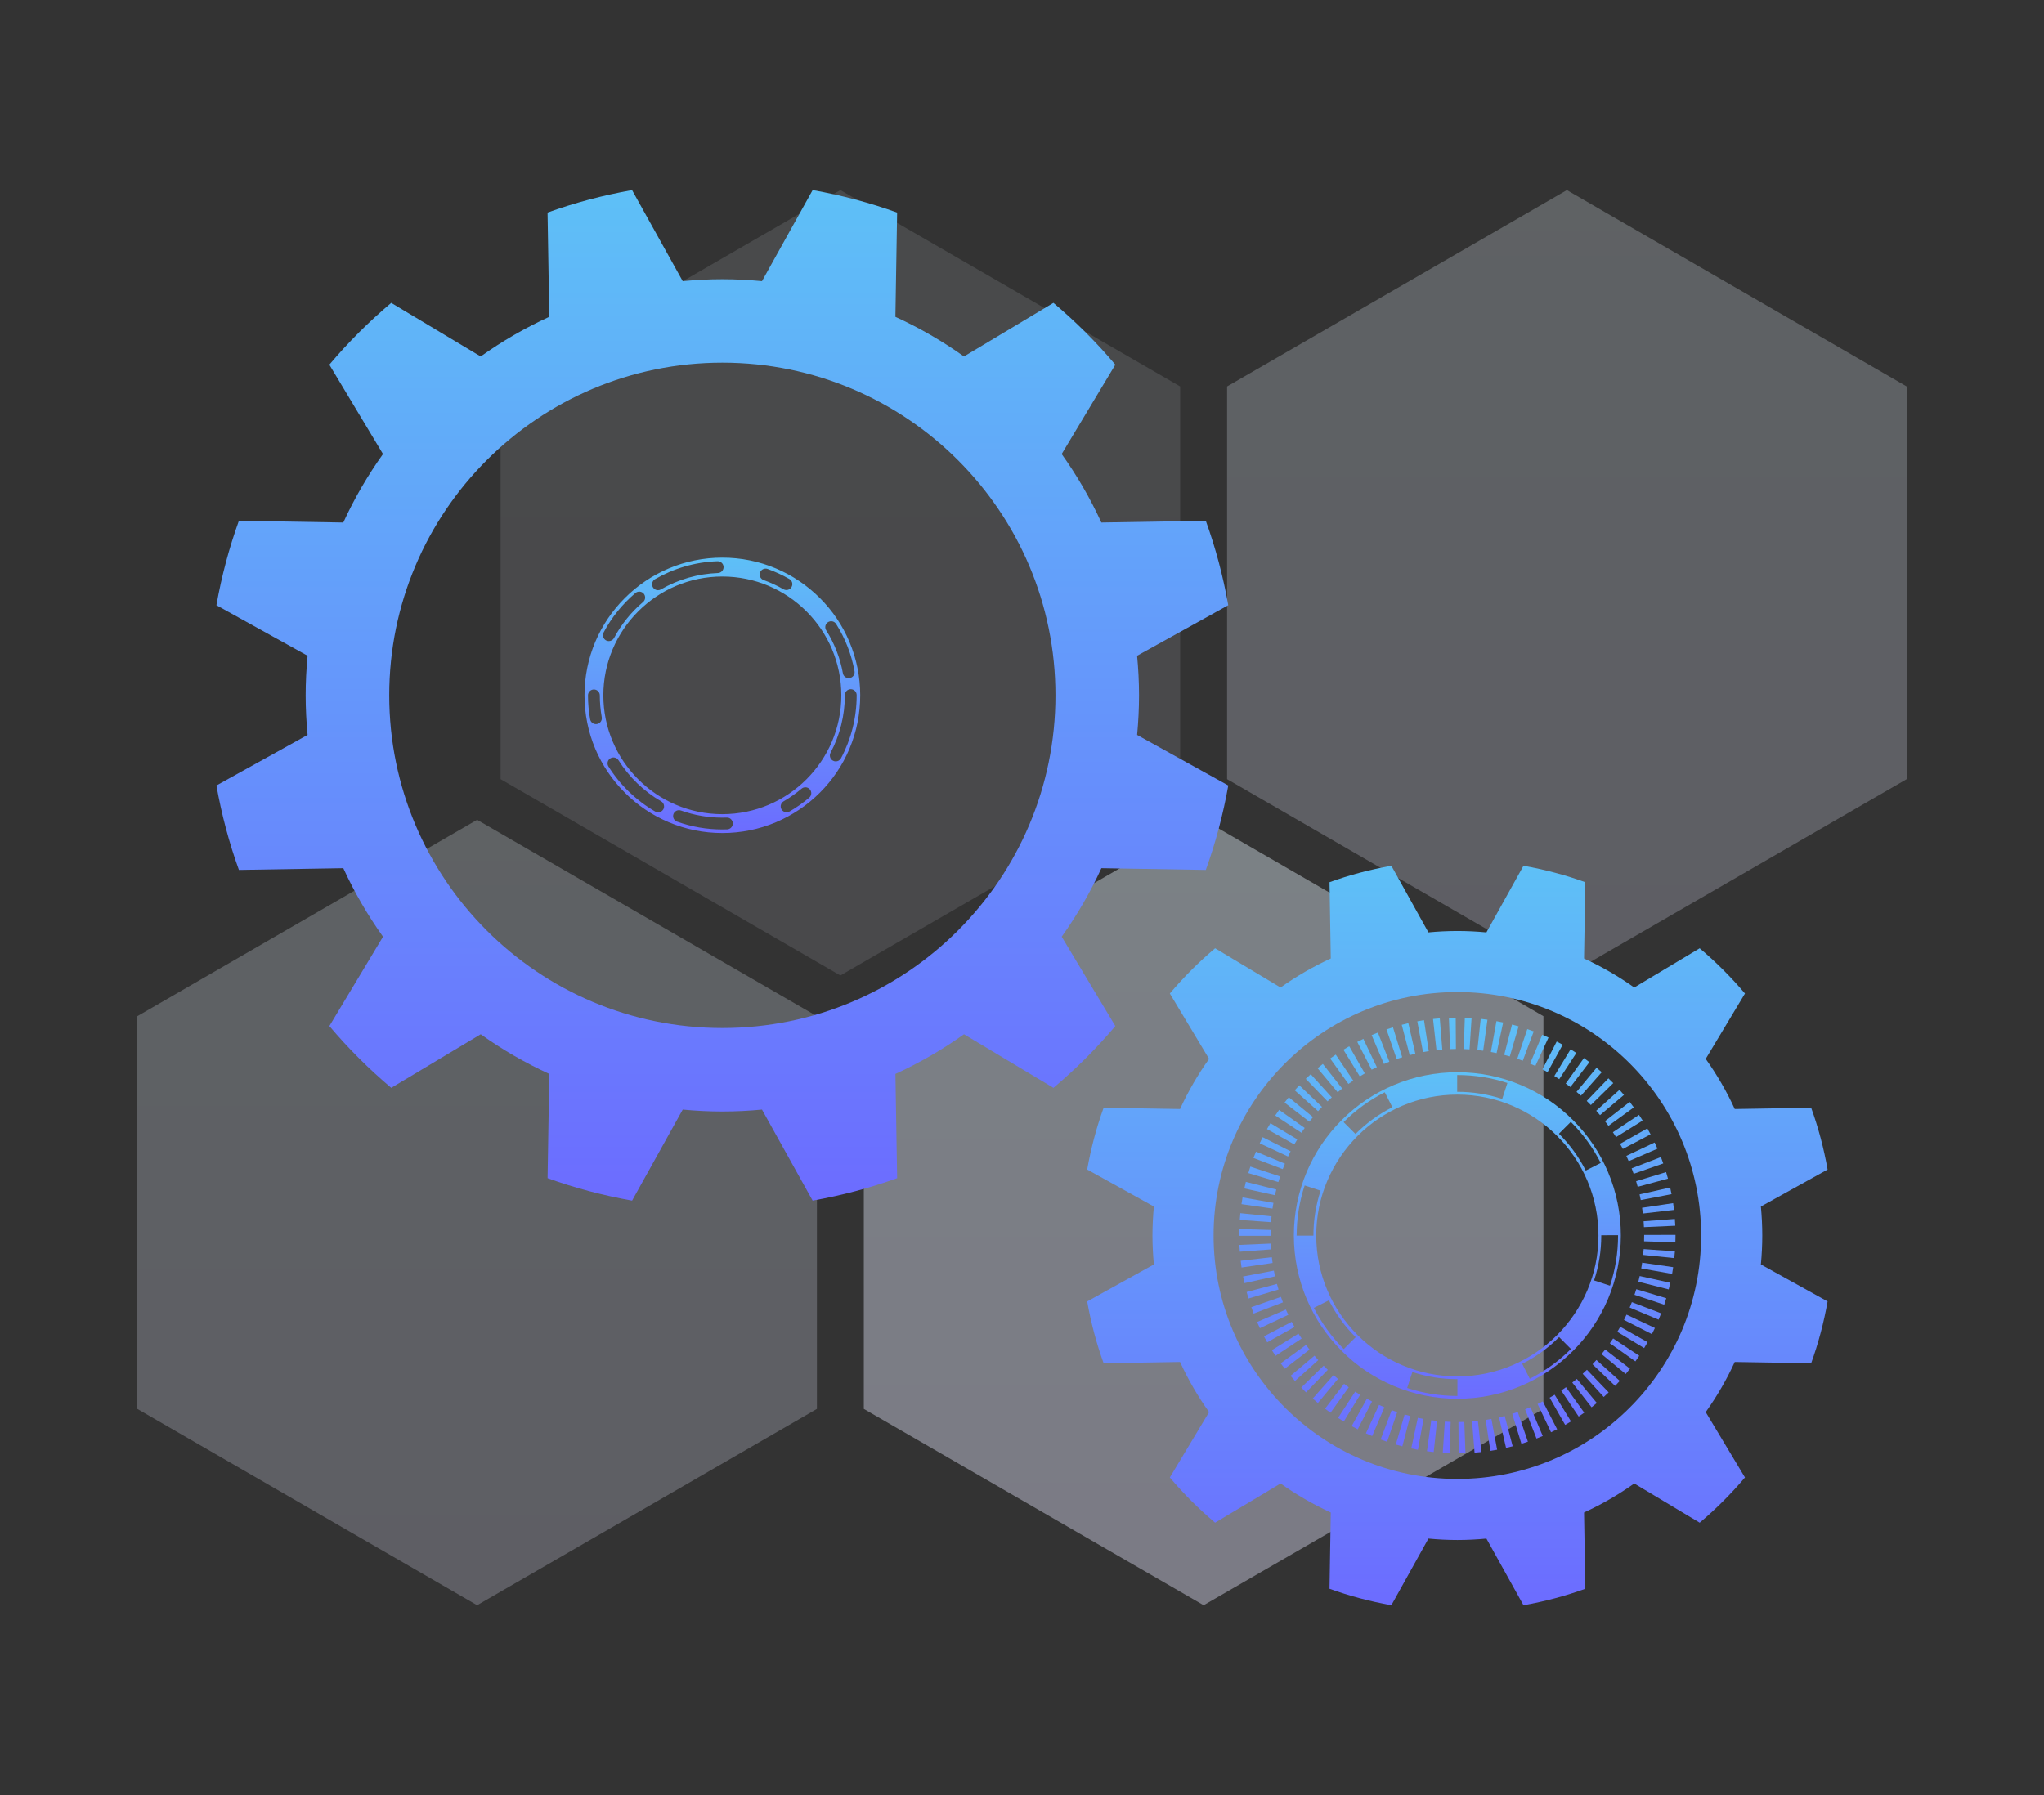 <svg width="387" height="340" viewBox="0 0 387 340" fill="none" xmlns="http://www.w3.org/2000/svg">
<rect x="0" y="0" width="387" height="340" fill="#333333" stroke="none"/>
<g opacity="0.4" clip-path="url(#clip0)">
<path opacity="0.3" d="M223.447 73.186L159.112 36L94.776 73.186V147.559L159.112 184.738L223.447 147.559V73.186Z" fill="url(#paint0_linear)"/>
<path opacity="0.6" d="M154.67 192.448L90.335 155.258L26 192.448V266.82L90.335 304L154.67 266.82V192.448Z" fill="url(#paint1_linear)"/>
<path d="M292.227 192.448L227.891 155.258L163.549 192.448V266.82L227.891 304L292.227 266.82V192.448Z" fill="url(#paint2_linear)"/>
<path opacity="0.6" d="M361 73.186L296.665 36L232.33 73.186V147.559L296.668 184.738L361 147.559V73.186Z" fill="url(#paint3_linear)"/>
</g>
<path d="M215.659 131.684C215.659 129.16 215.527 126.66 215.293 124.191L232.555 114.616C231.575 109.115 230.156 103.765 228.299 98.628L208.527 98.958C206.428 94.381 203.909 90.044 201.014 85.987L211.17 69.063C207.606 64.839 203.688 60.925 199.451 57.358L182.513 67.51C178.451 64.618 174.11 62.098 169.531 60.005L169.857 40.255C164.715 38.395 159.363 36.978 153.86 36L144.271 53.246C141.799 53.009 139.3 52.881 136.77 52.881C134.239 52.881 131.736 53.009 129.264 53.246L119.672 36C114.168 36.978 108.816 38.395 103.67 40.251L103.997 60.002C99.418 62.094 95.073 64.614 91.011 67.506L74.073 57.358C69.844 60.922 65.922 64.835 62.358 69.063L72.514 85.987C69.618 90.044 67.096 94.381 64.997 98.958L45.229 98.628C43.375 103.765 41.953 109.115 40.977 114.616L58.238 124.191C58.005 126.66 57.873 129.16 57.873 131.684C57.873 134.215 58.005 136.715 58.238 139.181L40.977 148.755C41.953 154.256 43.375 159.607 45.233 164.747L65.001 164.417C67.1 168.994 69.618 173.331 72.518 177.396L62.362 194.316C65.926 198.54 69.848 202.45 74.076 206.018L91.015 195.869C95.077 198.765 99.418 201.281 104.001 203.378L103.674 223.124C108.82 224.98 114.172 226.401 119.676 227.375L129.264 210.137C131.736 210.37 134.239 210.498 136.77 210.498C139.3 210.498 141.799 210.37 144.271 210.137L153.86 227.375C159.367 226.397 164.719 224.98 169.861 223.124L169.535 203.378C174.113 201.281 178.459 198.765 182.517 195.869L199.455 206.018C203.688 202.45 207.606 198.54 211.174 194.316L201.017 177.396C203.913 173.335 206.432 168.998 208.531 164.417L228.302 164.747C230.16 159.607 231.579 154.26 232.558 148.755L215.297 139.185C215.527 136.712 215.659 134.215 215.659 131.684ZM136.766 194.685C101.933 194.685 73.696 166.479 73.696 131.684C73.696 96.893 101.933 68.683 136.766 68.683C171.599 68.683 199.836 96.889 199.836 131.684C199.836 166.482 171.599 194.685 136.766 194.685Z" fill="url(#paint4_linear)"/>
<path d="M160.817 121.535C159.507 118.433 157.622 115.641 155.224 113.25C152.826 110.858 150.035 108.975 146.93 107.659C143.708 106.3 140.287 105.609 136.762 105.609C133.241 105.609 129.824 106.3 126.606 107.659C123.497 108.975 120.706 110.858 118.312 113.25C115.914 115.641 114.036 118.433 112.715 121.535C111.362 124.75 110.667 128.17 110.667 131.684C110.667 135.209 111.362 138.622 112.715 141.836C114.036 144.938 115.917 147.73 118.312 150.125C120.71 152.521 123.501 154.4 126.606 155.712C129.824 157.071 133.245 157.762 136.762 157.762C140.287 157.762 143.708 157.071 146.93 155.712C150.035 154.396 152.826 152.517 155.224 150.125C157.622 147.73 159.507 144.942 160.817 141.836C162.177 138.622 162.869 135.209 162.869 131.684C162.869 128.17 162.177 124.75 160.817 121.535ZM156.775 117.827C157.296 117.497 157.988 117.652 158.31 118.176C160.044 120.921 161.21 123.93 161.793 127.114C161.901 127.72 161.493 128.298 160.891 128.411C160.825 128.418 160.755 128.43 160.693 128.43C160.164 128.43 159.69 128.054 159.593 127.51C159.064 124.61 157.999 121.869 156.425 119.368C156.099 118.848 156.25 118.157 156.775 117.827ZM143.902 108.428C144.112 107.845 144.749 107.542 145.328 107.748C146.751 108.261 148.142 108.901 149.46 109.658C149.993 109.965 150.183 110.648 149.864 111.184C149.662 111.541 149.285 111.743 148.896 111.743C148.702 111.743 148.512 111.693 148.341 111.596C147.14 110.901 145.876 110.318 144.574 109.852C143.995 109.643 143.688 109.002 143.902 108.428ZM124.021 109.685C125.794 108.664 127.683 107.853 129.634 107.286C131.643 106.7 133.734 106.366 135.841 106.292C136.463 106.273 136.98 106.754 136.999 107.372C137.022 107.981 136.537 108.501 135.919 108.521C132.137 108.657 128.409 109.728 125.141 111.619C124.962 111.724 124.771 111.774 124.581 111.774C124.196 111.774 123.819 111.572 123.613 111.219C123.306 110.679 123.489 109.996 124.021 109.685ZM113.037 137.119C112.971 137.135 112.901 137.139 112.839 137.139C112.303 137.139 111.836 136.758 111.731 136.218C111.467 134.739 111.327 133.217 111.327 131.695C111.327 131.078 111.825 130.577 112.443 130.573C113.061 130.573 113.566 131.074 113.566 131.695C113.566 133.077 113.69 134.467 113.931 135.822C114.044 136.432 113.644 137.01 113.037 137.119ZM114.293 119.768C115.809 116.915 117.834 114.407 120.31 112.306C120.784 111.91 121.483 111.965 121.884 112.434C122.28 112.908 122.226 113.611 121.755 114.011C119.497 115.929 117.655 118.215 116.263 120.824C116.061 121.197 115.677 121.414 115.276 121.414C115.097 121.414 114.919 121.372 114.751 121.282C114.211 120.991 114.001 120.316 114.293 119.768ZM125.584 153.282C125.374 153.639 125.001 153.841 124.612 153.841C124.426 153.841 124.231 153.794 124.06 153.693C120.469 151.616 117.406 148.669 115.202 145.156C114.876 144.636 115.031 143.945 115.556 143.618C116.081 143.292 116.769 143.451 117.103 143.976C119.112 147.175 121.907 149.869 125.176 151.756C125.708 152.063 125.891 152.75 125.584 153.282ZM137.668 157.067C137.372 157.075 137.065 157.083 136.762 157.083C133.824 157.083 130.932 156.59 128.184 155.6C127.605 155.394 127.302 154.753 127.508 154.175C127.718 153.592 128.355 153.29 128.938 153.503C131.445 154.396 134.076 154.854 136.762 154.854C137.042 154.854 137.318 154.847 137.59 154.839C138.208 154.815 138.725 155.297 138.748 155.91C138.768 156.532 138.286 157.048 137.668 157.067ZM153.207 151.065C152.049 152.047 150.801 152.925 149.487 153.682C149.312 153.783 149.122 153.829 148.931 153.829C148.543 153.829 148.17 153.631 147.964 153.274C147.653 152.742 147.835 152.059 148.372 151.752C149.565 151.061 150.704 150.254 151.761 149.364C152.231 148.961 152.939 149.019 153.335 149.493C153.739 149.958 153.681 150.661 153.207 151.065ZM136.762 154.19C124.344 154.19 114.235 144.096 114.235 131.684C114.235 119.275 124.344 109.181 136.762 109.181C149.184 109.181 159.293 119.275 159.293 131.684C159.293 144.096 149.184 154.19 136.762 154.19ZM161.423 137.919C160.926 139.895 160.187 141.801 159.227 143.603C159.029 143.976 158.641 144.193 158.24 144.193C158.061 144.193 157.887 144.154 157.715 144.061C157.171 143.77 156.969 143.098 157.253 142.555C159.025 139.231 159.962 135.473 159.962 131.68V131.641C159.962 131.02 160.463 130.523 161.081 130.523C161.699 130.523 162.197 131.02 162.197 131.641V131.672C162.197 133.792 161.94 135.892 161.423 137.919Z" fill="url(#paint5_linear)"/>
<path d="M333.66 233.98C333.66 232.128 333.563 230.303 333.396 228.494L346.028 221.486C345.313 217.46 344.275 213.546 342.915 209.788L328.448 210.029C326.913 206.678 325.07 203.502 322.952 200.532L330.384 188.151C327.772 185.06 324.903 182.195 321.81 179.586L309.415 187.013C306.445 184.897 303.266 183.057 299.916 181.523L300.156 167.073C296.39 165.71 292.476 164.677 288.446 163.959L281.43 176.577C279.623 176.406 277.796 176.313 275.938 176.313C274.088 176.313 272.257 176.406 270.45 176.577L263.435 163.959C259.404 164.673 255.49 165.71 251.724 167.073L251.961 181.523C248.611 183.057 245.435 184.897 242.458 187.013L230.063 179.586C226.965 182.195 224.097 185.06 221.489 188.151L228.92 200.532C226.802 203.502 224.956 206.678 223.424 210.029L208.954 209.788C207.594 213.55 206.556 217.463 205.841 221.486L218.469 228.494C218.298 230.303 218.201 232.128 218.201 233.98C218.201 235.828 218.298 237.66 218.469 239.465L205.841 246.469C206.556 250.496 207.594 254.409 208.954 258.171L223.424 257.931C224.96 261.281 226.802 264.457 228.92 267.427L221.489 279.808C224.097 282.899 226.965 285.764 230.063 288.369L242.458 280.946C245.431 283.062 248.611 284.902 251.961 286.436L251.724 300.886C255.49 302.245 259.404 303.286 263.435 304L270.45 291.382C272.261 291.553 274.088 291.65 275.938 291.65C277.792 291.65 279.623 291.553 281.43 291.382L288.446 304C292.476 303.29 296.394 302.249 300.156 300.886L299.916 286.436C303.266 284.902 306.445 283.062 309.415 280.946L321.81 288.369C324.903 285.764 327.772 282.895 330.384 279.808L322.952 267.427C325.07 264.457 326.913 261.281 328.448 257.931L342.915 258.171C344.275 254.409 345.313 250.496 346.028 246.469L333.396 239.465C333.563 237.66 333.66 235.831 333.66 233.98ZM275.927 280.084C250.437 280.084 229.775 259.441 229.775 233.98C229.775 208.514 250.441 187.875 275.927 187.875C301.42 187.875 322.082 208.514 322.082 233.98C322.082 259.441 301.42 280.084 275.927 280.084Z" fill="url(#paint6_linear)"/>
<path d="M304.447 221.944C302.888 218.263 300.661 214.955 297.812 212.117C294.975 209.279 291.664 207.051 287.975 205.494C284.154 203.879 280.101 203.06 275.926 203.06C271.748 203.06 267.698 203.879 263.873 205.494C260.185 207.051 256.873 209.275 254.04 212.117C251.199 214.955 248.96 218.263 247.405 221.944C245.796 225.76 244.972 229.806 244.972 233.98C244.972 238.153 245.8 242.207 247.405 246.019C248.964 249.7 251.203 253.008 254.04 255.842C256.873 258.684 260.189 260.912 263.873 262.469C267.694 264.084 271.748 264.9 275.926 264.9C280.101 264.9 284.154 264.08 287.975 262.469C291.66 260.912 294.975 258.684 297.812 255.842C300.661 253.004 302.885 249.696 304.447 246.019C306.056 242.207 306.884 238.153 306.884 233.98C306.884 229.806 306.06 225.76 304.447 221.944ZM297.412 212.459C299.709 214.746 301.61 217.363 303.075 220.243L300.238 221.684C298.932 219.106 297.225 216.753 295.158 214.711L297.412 212.459ZM275.891 203.591H275.93C279.172 203.591 282.359 204.096 285.406 205.094L284.419 208.115C281.69 207.222 278.833 206.767 275.934 206.767H275.895V203.591H275.891ZM262.187 206.857L263.625 209.691C261.04 210.999 258.7 212.704 256.64 214.754L254.39 212.51C256.683 210.223 259.31 208.316 262.187 206.857ZM248.676 234.007H245.501V233.983C245.501 230.742 246.018 227.554 247.017 224.502L250.033 225.489C249.135 228.222 248.676 231.079 248.676 233.983V234.007ZM254.425 255.485C252.128 253.198 250.231 250.577 248.766 247.693L251.603 246.256C252.905 248.838 254.611 251.191 256.671 253.237L254.425 255.485ZM275.938 264.372H275.93C272.681 264.372 269.486 263.859 266.423 262.857L267.414 259.837C270.154 260.742 273.015 261.192 275.93 261.192H275.942V262.78L275.938 264.372H275.942H275.938ZM289.642 261.114L288.208 258.28C290.789 256.976 293.137 255.279 295.193 253.221L297.439 255.469C295.15 257.76 292.53 259.654 289.642 261.114ZM275.93 260.664C261.199 260.664 249.209 248.698 249.209 233.983C249.209 219.265 261.195 207.299 275.93 207.299C290.657 207.299 302.644 219.265 302.644 233.983C302.644 248.694 290.657 260.664 275.93 260.664ZM301.816 242.494C302.721 239.753 303.176 236.895 303.176 233.98V233.933L306.355 233.921V233.98C306.355 237.229 305.839 240.425 304.832 243.488L301.816 242.494Z" fill="url(#paint7_linear)"/>
<path d="M276.175 275.231L276.136 269.306C276.51 269.306 276.879 269.298 277.24 269.283H277.248L277.462 275.207H277.454C277.034 275.219 276.603 275.231 276.175 275.231ZM274.453 275.207C274.026 275.192 273.594 275.169 273.175 275.141H273.167L273.556 269.225H273.563C273.929 269.248 274.298 269.267 274.656 269.279H274.663V269.283L274.453 275.207ZM279.184 275.107L278.721 269.197H278.725C279.086 269.174 279.46 269.135 279.821 269.096L280.466 274.986C280.046 275.033 279.615 275.075 279.184 275.107ZM271.453 274.99H271.445C271.021 274.943 270.594 274.893 270.174 274.835H270.17V274.831L270.99 268.961H270.998C271.356 269.011 271.721 269.054 272.086 269.096L271.453 274.99ZM282.18 274.765L281.286 268.902C281.656 268.844 282.017 268.786 282.378 268.72L283.459 274.547L283.451 274.551C283.028 274.625 282.6 274.699 282.18 274.765ZM268.46 274.563C268.04 274.485 267.617 274.4 267.205 274.307H267.197V274.303L268.445 268.51H268.452C268.806 268.588 269.167 268.662 269.529 268.724L268.46 274.563ZM285.146 274.202L283.82 268.421H283.824C284.182 268.339 284.543 268.254 284.889 268.161H284.897V268.165L286.405 273.899H286.397C285.981 274.004 285.562 274.105 285.146 274.202ZM265.514 273.911C265.106 273.806 264.686 273.689 264.274 273.565L265.945 267.877C266.295 267.982 266.649 268.083 267.006 268.169V268.172L265.514 273.911ZM288.057 273.425L286.32 267.757V267.753C286.669 267.644 287.015 267.536 287.365 267.415L287.369 267.411V267.415L289.285 273.026H289.281C288.873 273.165 288.465 273.297 288.057 273.425ZM262.63 273.045H262.622C262.214 272.909 261.806 272.758 261.406 272.606L263.493 267.058H263.497C263.835 267.186 264.189 267.311 264.531 267.431H264.542L262.63 273.045ZM290.914 272.435L288.757 266.907C289.091 266.779 289.437 266.639 289.775 266.499L292.099 271.946V271.95C291.711 272.117 291.31 272.276 290.914 272.435ZM259.797 271.969V271.966C259.412 271.803 259.015 271.624 258.619 271.445H258.615L261.106 266.06L261.114 266.064C261.441 266.216 261.775 266.367 262.121 266.511V266.515L259.797 271.969ZM293.673 271.24H293.666L291.116 265.89H291.124C291.45 265.73 291.781 265.571 292.107 265.4L294.82 270.673C294.447 270.867 294.058 271.057 293.673 271.24ZM257.064 270.688H257.056C256.679 270.49 256.295 270.284 255.921 270.079V270.075L258.798 264.896H258.805C259.124 265.074 259.447 265.245 259.777 265.42L257.064 270.688ZM296.344 269.85L296.336 269.846L293.401 264.698H293.405C293.724 264.523 294.035 264.329 294.35 264.142L294.354 264.139V264.142L297.447 269.193C297.078 269.419 296.709 269.636 296.344 269.85ZM254.425 269.209C254.056 268.984 253.69 268.751 253.341 268.522V268.514L256.586 263.556L256.594 263.56C256.893 263.758 257.208 263.956 257.523 264.146V264.15L254.425 269.209ZM298.897 268.266L295.593 263.343C295.9 263.137 296.204 262.927 296.499 262.714L299.954 267.536C299.605 267.784 299.251 268.029 298.905 268.266H298.897ZM251.91 267.547L251.906 267.543C251.564 267.299 251.215 267.039 250.876 266.779H250.873H250.876L254.483 262.065V262.073C254.771 262.29 255.066 262.512 255.362 262.725H255.37L251.91 267.547ZM301.334 266.503L297.684 261.832C297.972 261.611 298.26 261.378 298.543 261.145V261.141L298.551 261.145L302.341 265.699C302.01 265.975 301.676 266.243 301.346 266.507H301.334V266.503ZM249.524 265.703C249.193 265.427 248.863 265.144 248.544 264.865V264.861L252.482 260.423V260.427C252.758 260.668 253.041 260.916 253.321 261.145L249.524 265.703ZM303.643 264.562L299.659 260.175V260.167C299.935 259.922 300.199 259.67 300.456 259.421V259.417H300.46H300.467L304.576 263.688V263.692C304.273 263.979 303.962 264.274 303.643 264.562ZM247.281 263.696L247.273 263.692C246.974 263.393 246.667 263.09 246.368 262.784H246.364L246.368 262.78L250.612 258.641L250.62 258.645C250.876 258.905 251.137 259.165 251.397 259.421L251.401 259.425H251.397L247.281 263.696ZM305.8 262.461L301.513 258.365C301.762 258.105 302.014 257.826 302.259 257.558V257.554L302.263 257.558L306.678 261.518C306.395 261.832 306.095 262.147 305.804 262.461H305.8ZM245.186 261.529V261.526C244.903 261.207 244.615 260.889 244.339 260.559L244.347 260.555L248.879 256.738V256.742C249.112 257.022 249.357 257.301 249.598 257.569V257.573L245.186 261.529ZM307.802 260.209L303.231 256.44V256.436C303.46 256.148 303.693 255.865 303.915 255.578V255.574L308.614 259.204H308.606C308.35 259.538 308.078 259.876 307.809 260.209H307.802ZM243.255 259.212C242.99 258.87 242.734 258.528 242.485 258.187L242.477 258.183H242.485L247.285 254.7C247.499 254.999 247.72 255.29 247.942 255.582H247.954L247.946 255.585H247.954H247.942L243.255 259.212ZM309.636 257.818L304.797 254.386C305.003 254.091 305.217 253.784 305.419 253.481L305.423 253.477L310.379 256.762H310.363C310.134 257.107 309.885 257.465 309.636 257.818ZM241.498 256.77C241.261 256.412 241.031 256.051 240.806 255.69V255.686L245.847 252.565V252.569C246.041 252.879 246.236 253.19 246.446 253.489V253.497H246.438L241.498 256.77ZM311.296 255.294H311.288L306.212 252.223H306.216C306.406 251.909 306.589 251.59 306.768 251.272L306.772 251.268V251.272L311.945 254.18V254.184C311.739 254.549 311.517 254.922 311.296 255.294ZM239.924 254.207C239.718 253.838 239.512 253.458 239.313 253.081L244.568 250.332V250.336C244.739 250.655 244.91 250.981 245.093 251.299V251.303L239.924 254.207ZM312.761 252.658L312.753 252.654L307.471 249.967V249.964C307.638 249.641 307.798 249.307 307.957 248.977V248.974H307.961L313.332 251.497V251.501C313.146 251.885 312.955 252.274 312.761 252.658ZM238.544 251.536C238.361 251.144 238.182 250.752 238.015 250.363V250.36H238.019L243.464 248.007V248.011C243.604 248.341 243.76 248.678 243.915 249.001V249.008L238.544 251.536ZM314.032 249.917H314.024L308.556 247.626C308.7 247.285 308.836 246.947 308.968 246.605H308.972L314.522 248.725H314.51C314.359 249.121 314.199 249.521 314.032 249.917ZM237.362 248.772C237.211 248.376 237.063 247.972 236.919 247.56L236.927 247.556L242.524 245.607V245.611C242.648 245.953 242.769 246.298 242.905 246.64V246.644L237.362 248.772ZM315.093 247.091L309.461 245.211L309.465 245.208C309.582 244.862 309.691 244.509 309.803 244.155V244.151L309.807 244.155L315.486 245.86L315.494 245.871L315.486 245.864C315.365 246.271 315.233 246.683 315.093 247.091ZM236.387 245.918C236.262 245.51 236.142 245.095 236.033 244.687V244.68H236.041L241.766 243.15C241.863 243.499 241.968 243.856 242.069 244.206V244.214L236.387 245.918ZM315.944 244.194L310.196 242.73C310.285 242.373 310.371 242.016 310.449 241.659V241.655L310.456 241.659L316.244 242.936V242.94C316.158 243.356 316.057 243.775 315.944 244.194ZM235.621 243.006C235.528 242.587 235.442 242.168 235.357 241.748V241.744L241.187 240.634C241.257 240.995 241.331 241.356 241.404 241.713L241.408 241.717H241.404L235.621 243.006ZM316.59 241.251H316.582L310.74 240.215V240.211C310.806 239.85 310.868 239.489 310.919 239.128V239.124L316.788 239.978V239.982C316.726 240.405 316.66 240.828 316.59 241.247V241.251V241.251ZM235.069 240.044C235.007 239.621 234.952 239.19 234.906 238.766H234.902H234.906L240.802 238.087C240.845 238.452 240.891 238.821 240.946 239.178V239.182L235.069 240.044ZM317.002 238.262L311.102 237.656V237.652C311.14 237.291 311.175 236.926 311.199 236.561V236.557H311.203L317.118 236.984C317.087 237.411 317.048 237.839 317.002 238.262ZM234.743 237.047C234.711 236.627 234.688 236.192 234.661 235.773V235.769L234.665 235.765L240.588 235.509V235.513C240.608 235.874 240.631 236.247 240.654 236.608V236.612L234.743 237.047ZM317.208 235.264L311.28 235.082C311.288 234.713 311.296 234.344 311.296 233.983C311.296 233.948 311.296 233.913 311.296 233.875L317.231 233.859C317.231 233.902 317.231 233.944 317.231 233.983C317.231 234.41 317.223 234.841 317.208 235.261V235.264ZM234.626 234.042V233.979C234.626 233.572 234.634 233.164 234.645 232.756L240.58 232.931V232.935C240.569 233.284 240.561 233.634 240.561 233.983L240.557 234.034L234.626 234.042ZM311.253 232.399C311.238 232.03 311.214 231.665 311.191 231.297V231.289L317.107 230.85C317.145 231.273 317.169 231.704 317.188 232.127V232.131L311.253 232.399ZM240.654 231.456L234.735 231.036V231.033C234.766 230.609 234.801 230.182 234.84 229.755H234.844L240.744 230.357V230.361C240.709 230.726 240.67 231.091 240.65 231.456H240.654ZM311.051 229.821C311.004 229.456 310.954 229.091 310.903 228.734H310.911L316.776 227.857L316.784 227.861C316.842 228.28 316.901 228.711 316.947 229.13V229.138L311.051 229.821ZM240.926 228.886L235.057 228.043C235.116 227.624 235.186 227.197 235.256 226.77H235.263L241.105 227.798V227.802C241.043 228.16 240.981 228.521 240.926 228.886ZM310.651 227.274V227.27C310.588 226.913 310.511 226.548 310.429 226.199V226.195H310.437L316.224 224.894V224.898C316.318 225.318 316.403 225.737 316.481 226.152V226.156L310.651 227.274ZM241.385 226.35L235.594 225.073C235.687 224.654 235.788 224.234 235.885 223.823H235.893L241.645 225.275V225.279C241.548 225.636 241.467 225.997 241.389 226.35H241.385V226.35ZM310.072 224.762C309.974 224.405 309.873 224.056 309.772 223.702V223.699L315.451 221.975V221.979C315.579 222.386 315.692 222.802 315.808 223.213L310.072 224.762ZM242.038 223.858L236.356 222.161V222.153C236.476 221.742 236.604 221.334 236.736 220.93H236.74L242.368 222.802V222.806C242.256 223.147 242.143 223.501 242.038 223.858ZM309.31 222.297C309.193 221.951 309.061 221.606 308.929 221.264V221.26L314.471 219.129V219.137C314.627 219.529 314.771 219.936 314.914 220.336L309.31 222.297ZM242.866 221.408L237.319 219.296V219.292C237.475 218.888 237.634 218.492 237.801 218.1V218.096L243.278 220.379V220.383C243.138 220.721 243.006 221.062 242.866 221.408ZM308.377 219.902H308.369C308.229 219.564 308.078 219.23 307.922 218.9L313.286 216.368V216.372C313.465 216.753 313.647 217.149 313.814 217.533V217.537L308.377 219.902ZM243.88 219.028H243.873L238.501 216.516H238.505C238.68 216.124 238.874 215.736 239.065 215.363V215.359V215.363L244.358 218.034V218.038C244.195 218.36 244.036 218.69 243.876 219.024L243.884 219.028H243.88V219.028ZM307.261 217.588V217.58C307.087 217.258 306.919 216.935 306.733 216.621V216.617H306.741L311.898 213.701H311.91H311.902C312.108 214.07 312.318 214.451 312.512 214.823L312.52 214.827H312.512L307.261 217.588ZM245.058 216.733L239.885 213.829V213.825C240.095 213.453 240.312 213.084 240.53 212.723V212.719H240.538L245.622 215.778L245.614 215.782C245.423 216.093 245.241 216.415 245.066 216.733H245.058ZM305.979 215.347C305.784 215.041 305.582 214.726 305.38 214.427V214.423V214.419L310.32 211.135C310.561 211.496 310.794 211.857 311.016 212.214L305.979 215.347ZM246.403 214.524L241.451 211.259V211.251C241.696 210.898 241.937 210.541 242.178 210.195V210.191H242.186L247.025 213.616C246.819 213.915 246.605 214.218 246.403 214.524ZM304.537 213.212C304.327 212.917 304.109 212.626 303.876 212.335V212.331L303.88 212.327L308.556 208.689L308.567 208.693C308.828 209.031 309.084 209.376 309.337 209.714V209.722V209.726L304.537 213.212ZM247.903 212.428L243.208 208.805C243.472 208.471 243.74 208.13 244.009 207.804L244.012 207.8L248.599 211.566L248.591 211.57C248.362 211.845 248.132 212.133 247.903 212.428ZM302.943 211.185C302.706 210.902 302.465 210.626 302.22 210.354H302.216H302.22L306.628 206.39H306.636H306.632C306.919 206.701 307.199 207.031 307.479 207.357H307.471L302.943 211.185ZM249.555 210.436L245.136 206.484V206.48C245.423 206.165 245.711 205.851 246.002 205.54H246.01L250.305 209.625C250.052 209.892 249.804 210.16 249.559 210.432H249.555V210.436ZM301.202 209.275C300.942 209.011 300.685 208.751 300.421 208.495H300.417H300.421L304.529 204.216L304.533 204.22C304.836 204.515 305.143 204.818 305.446 205.117V205.121V205.125L301.202 209.275ZM251.351 208.58L247.227 204.313C247.534 204.018 247.849 203.719 248.167 203.436L252.159 207.823V207.827C251.887 208.072 251.611 208.324 251.351 208.576V208.58V208.58ZM299.332 207.497C299.06 207.256 298.773 207.016 298.493 206.779H298.485L298.493 206.775L302.279 202.217H302.286C302.613 202.492 302.943 202.768 303.266 203.055L299.332 207.497ZM253.267 206.852L249.466 202.302V202.298C249.792 202.027 250.122 201.759 250.461 201.491H250.464L254.13 206.154L254.122 206.158C253.834 206.383 253.547 206.608 253.271 206.849H253.267V206.852ZM297.335 205.859C297.039 205.633 296.744 205.412 296.445 205.206L296.441 205.202L296.445 205.199L299.892 200.38H299.896C300.242 200.629 300.588 200.885 300.926 201.145H300.934L297.335 205.859ZM255.307 205.276L251.848 200.466V200.462C252.194 200.213 252.548 199.969 252.898 199.728H252.905L256.217 204.647H256.209C255.914 204.849 255.61 205.063 255.307 205.276ZM295.22 204.372C294.913 204.166 294.598 203.976 294.291 203.781V203.774L297.37 198.715L297.374 198.719C297.739 198.94 298.104 199.173 298.458 199.406H298.462L295.22 204.372ZM257.457 203.851L254.355 198.796C254.717 198.575 255.086 198.354 255.455 198.144L255.463 198.14V198.144L258.409 203.288H258.401C258.086 203.471 257.768 203.657 257.464 203.847L257.457 203.851ZM293.005 203.04C292.682 202.861 292.36 202.687 292.033 202.52L292.025 202.516H292.033L294.734 197.243C295.115 197.437 295.5 197.639 295.873 197.849H295.877H295.873L293.005 203.04ZM259.703 202.586V202.578L256.979 197.317C257.356 197.119 257.74 196.929 258.125 196.743H258.129L260.687 202.096C260.36 202.252 260.026 202.415 259.703 202.582V202.586V202.586ZM290.696 201.871C290.366 201.72 290.028 201.568 289.693 201.429H289.686L289.693 201.425L292.002 195.97C292.399 196.137 292.795 196.312 293.184 196.49V196.494L290.696 201.871ZM262.027 201.487V201.483L259.699 196.036C260.088 195.869 260.484 195.706 260.881 195.551H260.885V195.554L263.054 201.071H263.046C262.708 201.207 262.37 201.343 262.031 201.491H262.027V201.487ZM288.314 200.881H288.306C287.972 200.753 287.618 200.629 287.272 200.509H287.264H287.272L289.173 194.891V194.894C289.577 195.03 289.989 195.178 290.393 195.325V195.329L288.314 200.881ZM264.437 200.563V200.559L262.509 194.957V194.953C262.921 194.821 263.326 194.681 263.734 194.557H263.742L265.487 200.217V200.221C265.137 200.326 264.787 200.439 264.437 200.563ZM285.857 200.066C285.511 199.961 285.154 199.864 284.8 199.771H284.792L284.8 199.767L286.281 194.029H286.285C286.697 194.133 287.116 194.25 287.525 194.37H287.528L287.525 194.374L285.857 200.066ZM266.913 199.817L266.905 199.814L265.397 194.079H265.401C265.809 193.974 266.229 193.866 266.645 193.772H266.649V193.776L267.974 199.553C267.621 199.631 267.259 199.72 266.913 199.817ZM283.358 199.433H283.35C282.996 199.355 282.635 199.286 282.274 199.22L283.331 193.388H283.335C283.747 193.466 284.174 193.547 284.59 193.637H284.598V193.64L283.358 199.433ZM269.424 199.251L268.343 193.419C268.755 193.341 269.183 193.268 269.607 193.202H269.614V193.206L270.512 199.06H270.508C270.151 199.119 269.785 199.181 269.424 199.251ZM280.816 198.987H280.812C280.447 198.94 280.081 198.89 279.724 198.855H279.716V198.851L280.35 192.957C280.773 193.004 281.201 193.054 281.628 193.112L280.816 198.987ZM271.974 198.87L271.325 192.977C271.752 192.93 272.184 192.887 272.603 192.856V192.86L273.078 198.765C272.716 198.792 272.343 198.827 271.985 198.87H271.974V198.87ZM278.239 198.726C277.874 198.703 277.508 198.684 277.139 198.676V198.668L277.341 192.747C277.769 192.763 278.196 192.786 278.62 192.813L278.239 198.726ZM274.554 198.68V198.676L274.329 192.755C274.757 192.74 275.188 192.728 275.616 192.728L275.658 198.653H275.654C275.297 198.657 274.92 198.668 274.554 198.68Z" fill="url(#paint8_linear)"/>
<defs>
<linearGradient id="paint0_linear" x1="159.112" y1="36" x2="159.112" y2="184.738" gradientUnits="userSpaceOnUse">
<stop stop-color="#E7F5FE"/>
<stop offset="1" stop-color="#E5E5FF"/>
</linearGradient>
<linearGradient id="paint1_linear" x1="90.335" y1="155.258" x2="90.335" y2="304" gradientUnits="userSpaceOnUse">
<stop stop-color="#E7F5FE"/>
<stop offset="1" stop-color="#E5E5FF"/>
</linearGradient>
<linearGradient id="paint2_linear" x1="227.888" y1="155.258" x2="227.888" y2="304" gradientUnits="userSpaceOnUse">
<stop stop-color="#E7F5FE"/>
<stop offset="1" stop-color="#E5E5FF"/>
</linearGradient>
<linearGradient id="paint3_linear" x1="296.665" y1="36" x2="296.665" y2="184.738" gradientUnits="userSpaceOnUse">
<stop stop-color="#E7F5FE"/>
<stop offset="1" stop-color="#E5E5FF"/>
</linearGradient>
<linearGradient id="paint4_linear" x1="136.768" y1="36" x2="136.768" y2="227.375" gradientUnits="userSpaceOnUse">
<stop stop-color="#5EC0F7"/>
<stop offset="1" stop-color="#6C6CFF"/>
</linearGradient>
<linearGradient id="paint5_linear" x1="136.768" y1="105.609" x2="136.768" y2="157.762" gradientUnits="userSpaceOnUse">
<stop stop-color="#5EC0F7"/>
<stop offset="1" stop-color="#6C6CFF"/>
</linearGradient>
<linearGradient id="paint6_linear" x1="275.934" y1="163.959" x2="275.934" y2="304" gradientUnits="userSpaceOnUse">
<stop stop-color="#5EC0F7"/>
<stop offset="1" stop-color="#6C6CFF"/>
</linearGradient>
<linearGradient id="paint7_linear" x1="275.928" y1="203.06" x2="275.928" y2="264.9" gradientUnits="userSpaceOnUse">
<stop stop-color="#5EC0F7"/>
<stop offset="1" stop-color="#6C6CFF"/>
</linearGradient>
<linearGradient id="paint8_linear" x1="275.928" y1="192.728" x2="275.928" y2="275.231" gradientUnits="userSpaceOnUse">
<stop stop-color="#5EC0F7"/>
<stop offset="1" stop-color="#6C6CFF"/>
</linearGradient>
<clipPath id="clip0">
<rect width="335" height="268" fill="white" transform="translate(26 36)"/>
</clipPath>
</defs>
</svg>
